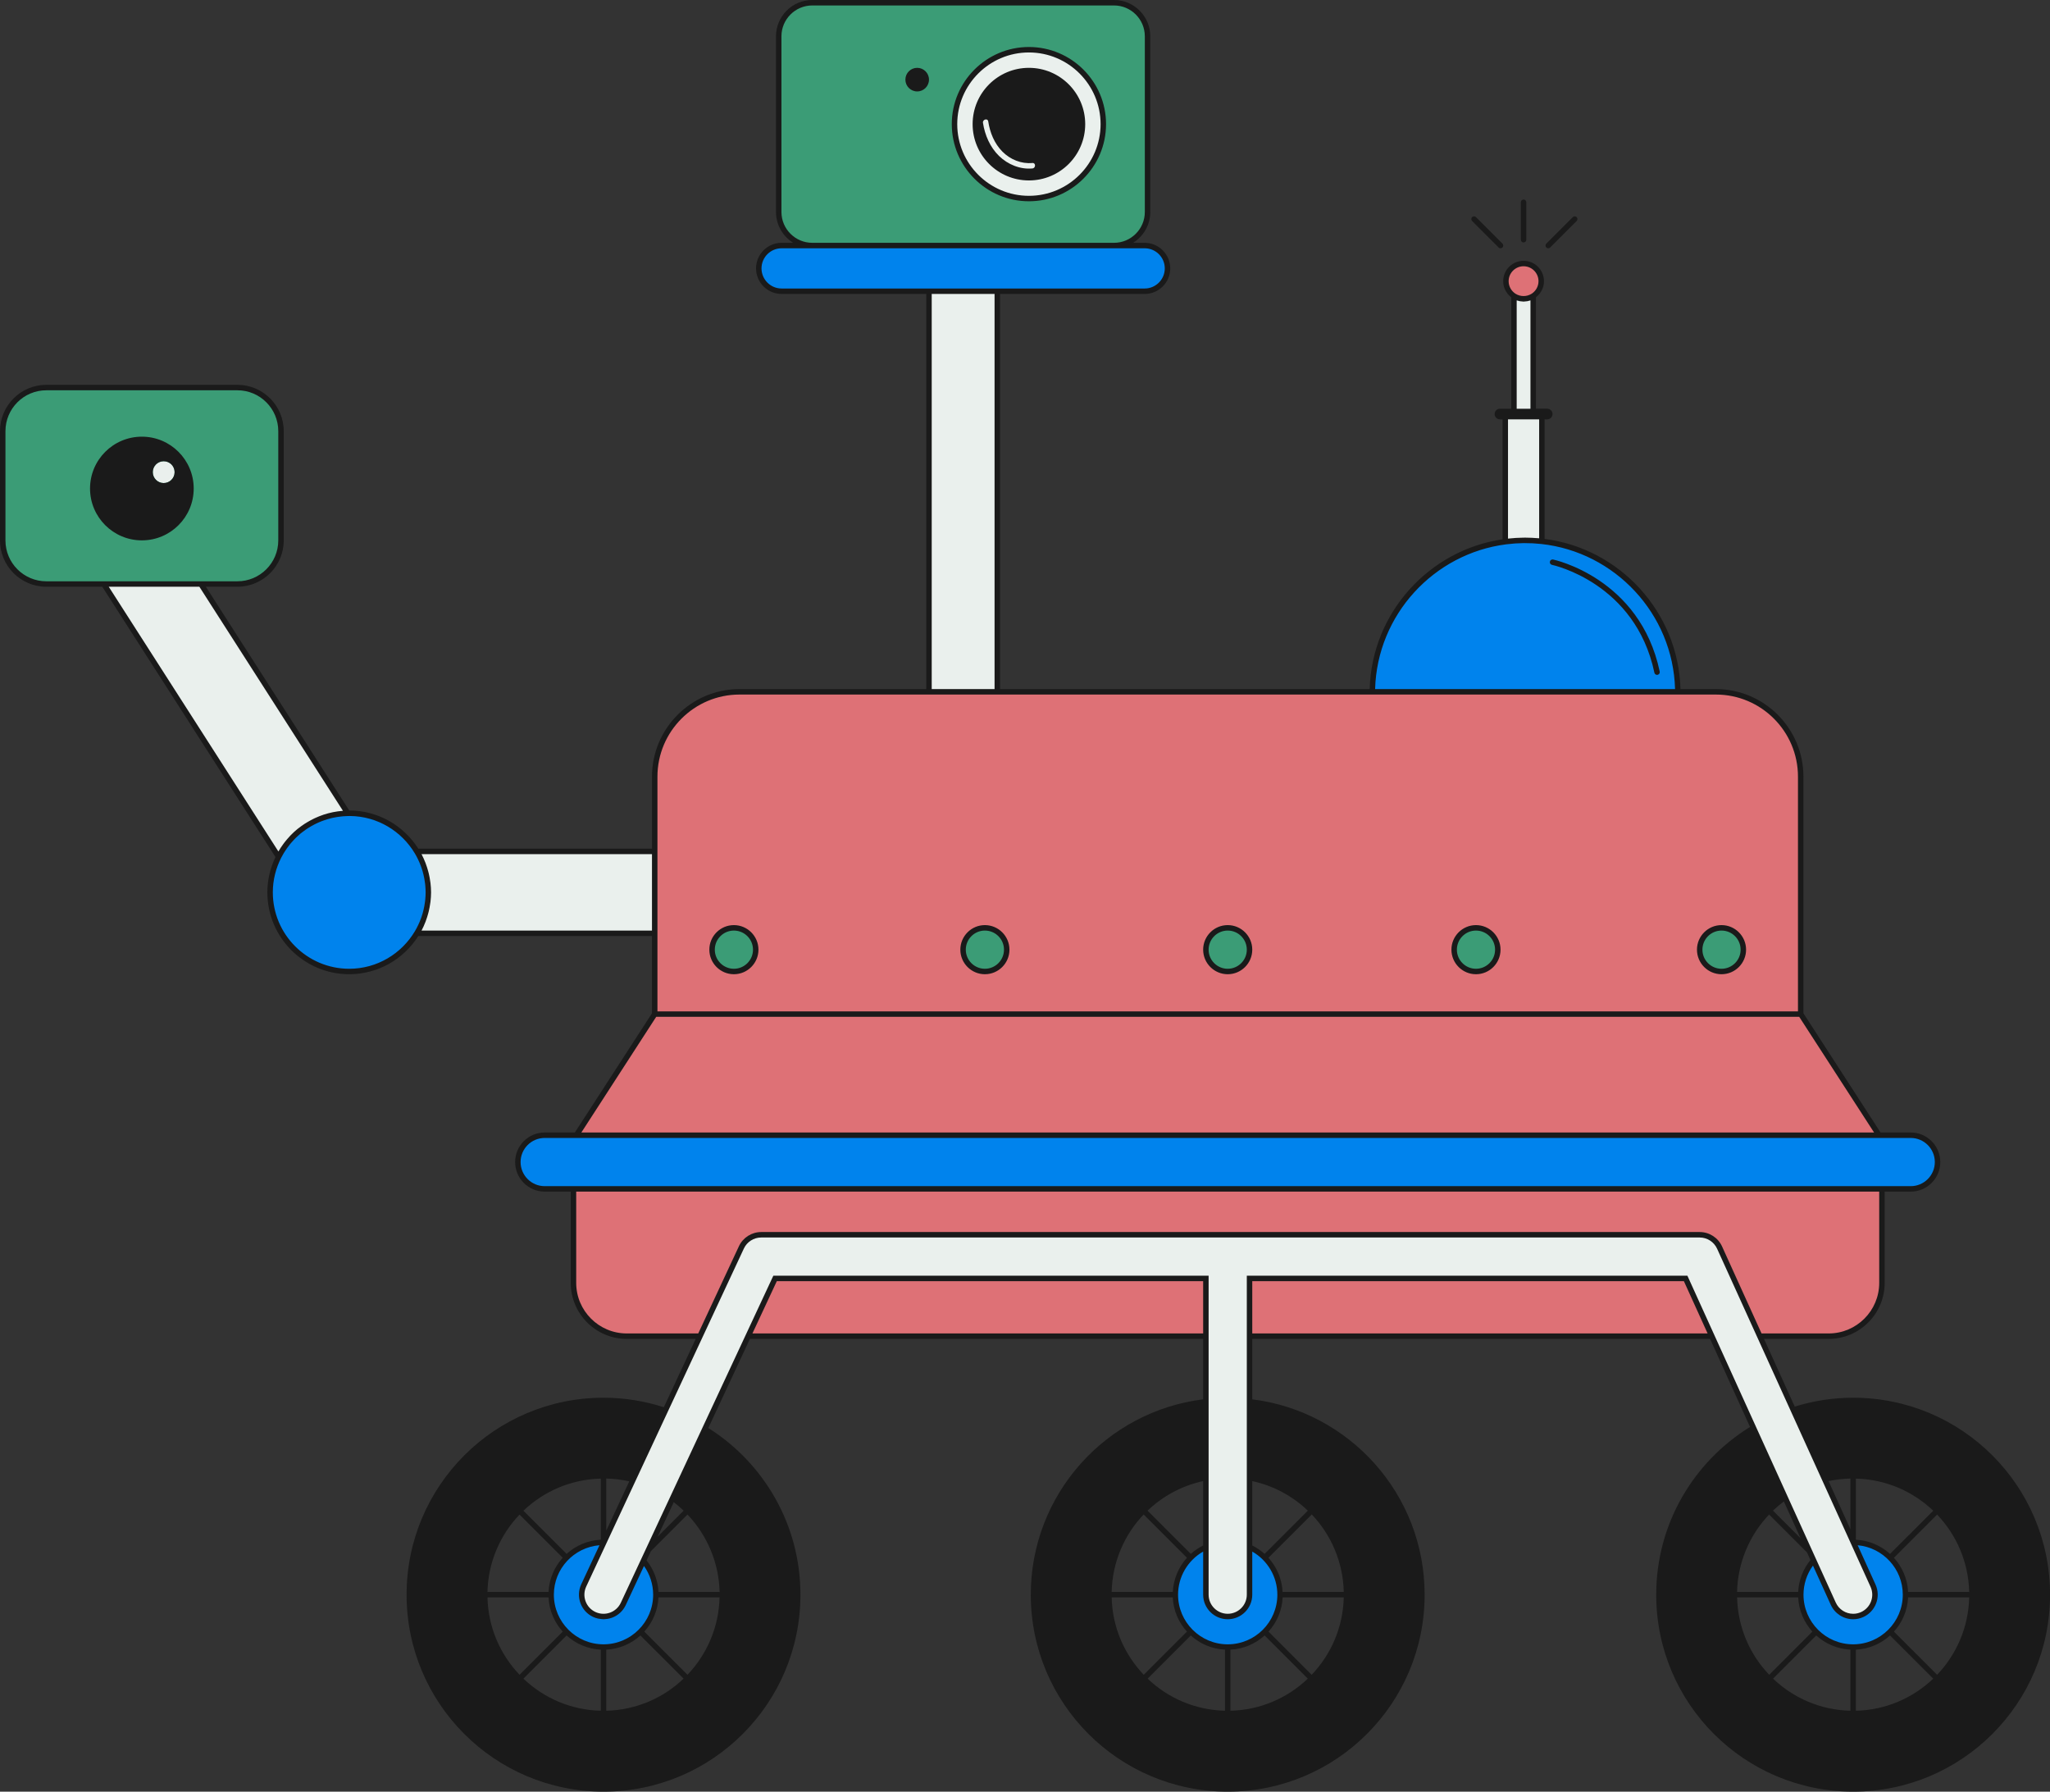 <?xml version="1.0" encoding="UTF-8"?><svg xmlns="http://www.w3.org/2000/svg" xmlns:xlink="http://www.w3.org/1999/xlink" height="328.3" preserveAspectRatio="xMidYMid meet" version="1.0" viewBox="0.0 0.0 375.7 328.3" width="375.7" zoomAndPan="magnify"><rect x="0.0" y="0.0" width="375.7" height="328.3" fill="#333333" stroke="none"/><g id="change1_1"><path d="M135.532,126.767h178.936c8.584,0,15.543,6.959,15.543,15.543v43.51H119.989v-43.51 C119.989,133.726,126.948,126.767,135.532,126.767z M105.626,208.015h238.749l-14.363-22.194H119.989L105.626,208.015z M105.101,217.849v17.229c0,5.39,4.37,9.76,9.76,9.76h13.425l7.59-16.272c0.657-1.409,2.07-2.31,3.625-2.31h172 c1.569,0,2.993,0.918,3.643,2.347l7.37,16.235h12.627c5.39,0,9.76-4.37,9.76-9.76v-17.229H105.101z M137.112,244.837H221v-10.582 h-78.952L137.112,244.837z M229,234.255v10.582h84.727l-4.804-10.582H229z M279.224,48.287c-1.788,0-3.237,1.449-3.237,3.237 s1.449,3.237,3.237,3.237c1.788,0,3.237-1.449,3.237-3.237S281.012,48.287,279.224,48.287z" fill="#DE7176"/></g><g id="change2_1"><path d="M182.772,126.767h-12.518V53.364h12.518V126.767z M343.266,290.552l-28.123-61.95 c-0.649-1.429-2.073-2.347-3.643-2.347h-172c-1.555,0-2.968,0.9-3.625,2.31l-28.896,61.95c-0.934,2.002-0.068,4.382,1.935,5.315 c2.004,0.935,4.383,0.066,5.315-1.935l27.819-59.641H221v57.95c0,2.209,1.791,4,4,4s4-1.791,4-4v-57.95h79.923l27.058,59.604 c0.67,1.476,2.124,2.348,3.645,2.348c0.554,0,1.115-0.115,1.651-0.358C343.288,294.935,344.179,292.564,343.266,290.552z M63.74,149.028l-26.927-42.013H19.016l32.04,49.992C53.405,152.344,58.187,149.127,63.74,149.028z M119.989,171.015v-15H76.393 c1.329,2.19,2.108,4.751,2.108,7.5s-0.779,5.31-2.108,7.5H119.989z M188.568,9.112c-7.531,0-13.635,6.105-13.635,13.635 s6.105,13.635,13.635,13.635c7.531,0,13.635-6.105,13.635-13.635S196.098,9.112,188.568,9.112z M51.5,99.028V79.002 c0-4.411-3.576-7.987-7.987-7.987H8.487c-4.411,0-7.987,3.576-7.987,7.987v20.025c0,4.411,3.576,7.987,7.987,7.987h35.025 C47.924,107.015,51.5,103.439,51.5,99.028z M279.224,54.762c-0.651,0-1.255-0.196-1.763-0.527v21.632h3.526V54.234 C280.479,54.565,279.875,54.762,279.224,54.762z M279.5,99.015c1.04,0,2.066,0.062,3.077,0.172V76.261h-6.706v22.996 C277.059,99.103,278.269,99.015,279.5,99.015z" fill="#EAF0ED"/></g><g id="change3_1"><path d="M209.782,53.364h-66.538c-2.311,0-4.185-1.874-4.185-4.185v0c0-2.311,1.874-4.185,4.185-4.185h66.538 c2.311,0,4.185,1.874,4.185,4.185v0C213.967,51.49,212.094,53.364,209.782,53.364z M307.494,126.767 c-0.134-15.349-12.613-27.752-27.994-27.752s-27.86,12.403-27.994,27.752H307.494z M64,149.015c-8.008,0-14.5,6.492-14.5,14.5 s6.492,14.5,14.5,14.5s14.5-6.492,14.5-14.5S72.008,149.015,64,149.015z M229,283.489v8.717c0,2.209-1.791,4-4,4s-4-1.791-4-4 v-8.717c-3.301,1.518-5.598,4.845-5.598,8.716c0,5.301,4.297,9.598,9.598,9.598s9.598-4.297,9.598-9.598 C234.598,288.334,232.301,285.006,229,283.489z M339.66,282.609l3.606,7.943c0.913,2.012,0.022,4.383-1.989,5.296 c-0.536,0.243-1.098,0.358-1.651,0.358c-1.521,0-2.975-0.872-3.645-2.348l-3.603-7.936c-1.462,1.684-2.353,3.877-2.353,6.283 c0,5.301,4.297,9.598,9.598,9.598c5.301,0,9.598-4.297,9.598-9.598C349.221,286.917,344.944,282.629,339.66,282.609z M114.229,293.896c-0.933,2.001-3.312,2.869-5.315,1.935c-2.003-0.934-2.868-3.313-1.935-5.315l3.687-7.905 c-0.021,0-0.041-0.003-0.062-0.003c-5.301,0-9.598,4.297-9.598,9.598c0,5.301,4.297,9.598,9.598,9.598 c5.301,0,9.598-4.297,9.598-9.598c0-2.37-0.864-4.536-2.288-6.211L114.229,293.896z M94.908,212.932L94.908,212.932 c0,2.716,2.201,4.917,4.917,4.917h250.351c2.716,0,4.917-2.201,4.917-4.917l0,0c0-2.716-2.201-4.917-4.917-4.917H99.825 C97.109,208.015,94.908,210.216,94.908,212.932z" fill="#0083ED"/></g><g id="change4_1"><path d="M204.161,0.5h-55.295c-3.397,0-6.151,2.754-6.151,6.151v32.191c0,3.397,2.754,6.151,6.151,6.151h55.295 c3.397,0,6.151-2.754,6.151-6.151V6.651C210.312,3.254,207.558,0.5,204.161,0.5z M188.568,36.382 c-7.531,0-13.635-6.105-13.635-13.635s6.105-13.635,13.635-13.635s13.635,6.105,13.635,13.635S196.098,36.382,188.568,36.382z M26,80.015c-5.247,0-9.5,4.253-9.5,9.5s4.253,9.5,9.5,9.5s9.5-4.253,9.5-9.5S31.247,80.015,26,80.015z M30,88.515 c-1.105,0-2-0.896-2-2c0-1.105,0.895-2,2-2s2,0.895,2,2C32,87.62,31.105,88.515,30,88.515z M43.513,71.015H8.487 c-4.411,0-7.987,3.576-7.987,7.987v20.025c0,4.411,3.576,7.987,7.987,7.987h35.025c4.411,0,7.987-3.576,7.987-7.987V79.002 C51.5,74.591,47.924,71.015,43.513,71.015z M30,89.015c-1.381,0-2.5-1.119-2.5-2.5c0-1.381,1.119-2.5,2.5-2.5s2.5,1.119,2.5,2.5 C32.5,87.896,31.381,89.015,30,89.015z M138.5,174.015c0,2.209-1.791,4-4,4c-2.209,0-4-1.791-4-4s1.791-4,4-4 C136.709,170.015,138.5,171.806,138.5,174.015z M229,174.015c0,2.209-1.791,4-4,4c-2.209,0-4-1.791-4-4s1.791-4,4-4 C227.209,170.015,229,171.806,229,174.015z M319.5,174.015c0,2.209-1.791,4-4,4s-4-1.791-4-4s1.791-4,4-4 S319.5,171.806,319.5,174.015z M274.5,174.015c0,2.209-1.791,4-4,4s-4-1.791-4-4s1.791-4,4-4S274.5,171.806,274.5,174.015z M184.5,174.015c0,2.209-1.791,4-4,4c-2.209,0-4-1.791-4-4s1.791-4,4-4C182.709,170.015,184.5,171.806,184.5,174.015z" fill="#3B9C76"/></g><g id="change5_1"><path d="M188.567,8.612c-7.794,0-14.135,6.341-14.135,14.135c0,7.794,6.341,14.135,14.135,14.135 s14.135-6.341,14.135-14.135C202.703,14.953,196.362,8.612,188.567,8.612z M188.567,35.882c-7.243,0-13.135-5.892-13.135-13.135 s5.893-13.135,13.135-13.135s13.135,5.893,13.135,13.135S195.81,35.882,188.567,35.882z M170.254,14.592 c0,1.194-0.968,2.162-2.162,2.162c-1.194,0-2.162-0.968-2.162-2.162c0-1.194,0.968-2.162,2.162-2.162 C169.287,12.43,170.254,13.398,170.254,14.592z M134.5,178.515c2.481,0,4.5-2.019,4.5-4.5s-2.019-4.5-4.5-4.5s-4.5,2.019-4.5,4.5 S132.019,178.515,134.5,178.515z M134.5,170.515c1.93,0,3.5,1.57,3.5,3.5s-1.57,3.5-3.5,3.5s-3.5-1.57-3.5-3.5 S132.57,170.515,134.5,170.515z M225,178.515c2.481,0,4.5-2.019,4.5-4.5s-2.019-4.5-4.5-4.5s-4.5,2.019-4.5,4.5 S222.519,178.515,225,178.515z M225,170.515c1.93,0,3.5,1.57,3.5,3.5s-1.57,3.5-3.5,3.5s-3.5-1.57-3.5-3.5 S223.071,170.515,225,170.515z M315.5,178.515c2.481,0,4.5-2.019,4.5-4.5s-2.019-4.5-4.5-4.5s-4.5,2.019-4.5,4.5 S313.019,178.515,315.5,178.515z M315.5,170.515c1.93,0,3.5,1.57,3.5,3.5s-1.57,3.5-3.5,3.5s-3.5-1.57-3.5-3.5 S313.571,170.515,315.5,170.515z M270.5,178.515c2.481,0,4.5-2.019,4.5-4.5s-2.019-4.5-4.5-4.5s-4.5,2.019-4.5,4.5 S268.019,178.515,270.5,178.515z M270.5,170.515c1.93,0,3.5,1.57,3.5,3.5s-1.57,3.5-3.5,3.5s-3.5-1.57-3.5-3.5 S268.571,170.515,270.5,170.515z M180.5,178.515c2.481,0,4.5-2.019,4.5-4.5s-2.019-4.5-4.5-4.5s-4.5,2.019-4.5,4.5 S178.019,178.515,180.5,178.515z M180.5,170.515c1.93,0,3.5,1.57,3.5,3.5s-1.57,3.5-3.5,3.5s-3.5-1.57-3.5-3.5 S178.57,170.515,180.5,170.515z M339.623,256.115c-3.728,0-7.319,0.578-10.702,1.628l-5.632-12.406h11.851 c5.657,0,10.26-4.603,10.26-10.26v-16.729h4.775c2.987,0,5.417-2.43,5.417-5.417s-2.43-5.417-5.417-5.417h-5.529l-14.135-21.842 v-43.362c0-8.846-7.197-16.043-16.043-16.043h-6.492c-0.369-14.141-11.153-25.775-24.9-27.518V76.838h0.484 c0.537,0,0.972-0.435,0.972-0.972c0-0.537-0.435-0.972-0.972-0.972h-2.074V54.478c0.89-0.684,1.474-1.747,1.474-2.953 c0-2.061-1.677-3.737-3.737-3.737s-3.737,1.677-3.737,3.737c0,1.207,0.584,2.27,1.475,2.954v20.416h-2.074 c-0.537,0-0.972,0.435-0.972,0.972c0,0.537,0.435,0.972,0.972,0.972h0.484V98.82c-13.484,1.98-23.984,13.497-24.347,27.447h-67.751 V53.864h26.51c2.583,0,4.685-2.102,4.685-4.685s-2.102-4.685-4.685-4.685h-2.132c1.893-1.174,3.161-3.265,3.161-5.651V6.651 c0-3.667-2.983-6.651-6.651-6.651h-55.295c-3.667,0-6.651,2.984-6.651,6.651v32.191c0,2.387,1.268,4.478,3.161,5.651h-2.131 c-2.583,0-4.685,2.102-4.685,4.685s2.102,4.685,4.685,4.685h26.51v72.403h-34.222c-8.846,0-16.043,7.197-16.043,16.043v13.204 H76.667c-2.661-4.198-7.335-6.998-12.662-7l-26.277-41h5.785c4.68,0,8.487-3.808,8.487-8.487V79.002 c0-4.68-3.808-8.487-8.487-8.487H8.487C3.808,70.515,0,74.323,0,79.002v20.025c0,4.68,3.808,8.487,8.487,8.487h10.255 l31.745,49.531c-0.943,1.962-1.487,4.15-1.487,6.469c0,8.271,6.729,15,15,15c5.329,0,10.005-2.801,12.667-7h42.822v14.159 l-14.135,21.841h-5.529c-2.987,0-5.417,2.43-5.417,5.417s2.43,5.417,5.417,5.417h4.776v16.729c0,5.657,4.603,10.26,10.26,10.26 h12.64l-5.84,12.521c-3.486-1.122-7.197-1.743-11.056-1.743c-19.932,0-36.09,16.158-36.09,36.09s16.158,36.09,36.09,36.09 s36.09-16.158,36.09-36.09c0-12.868-6.743-24.152-16.88-30.541l7.616-16.327h83.07v11.071 c-17.806,2.217-31.591,17.391-31.591,35.798c0,19.932,16.158,36.09,36.09,36.09s36.09-16.158,36.09-36.09 c0-18.407-13.784-33.58-31.59-35.798v-11.071h83.904l7.324,16.134c-10.312,6.353-17.196,17.733-17.196,30.734 c0,19.932,16.158,36.09,36.09,36.09s36.09-16.158,36.09-36.09S359.555,256.115,339.623,256.115z M343.721,290.345l-3.268-7.198 c4.627,0.421,8.268,4.329,8.268,9.058c0,5.017-4.082,9.098-9.099,9.098s-9.098-4.081-9.098-9.098c0-1.918,0.611-3.782,1.735-5.331 l3.266,7.191c0.729,1.604,2.338,2.641,4.1,2.641c0.644,0,1.269-0.136,1.858-0.403c1.094-0.497,1.93-1.39,2.353-2.516 C344.259,292.662,344.218,291.439,343.721,290.345z M329.985,281.861l-5.054-5.054c0.627-0.598,1.29-1.163,1.994-1.687 L329.985,281.861z M331.161,284.451l0.636,1.4c-1.356,1.67-2.142,3.719-2.249,5.854h-11.202c0.126-5.329,2.25-10.383,5.88-14.19 L331.161,284.451z M324.237,306.883c-3.541-3.71-5.753-8.687-5.881-14.178h11.194c0.119,2.407,1.08,4.59,2.599,6.267 L324.237,306.883z M324.944,307.59l7.912-7.912c1.677,1.519,3.86,2.48,6.267,2.599v11.194 C333.632,313.344,328.655,311.132,324.944,307.59z M339.124,280.217l-4.005-8.822c1.318-0.284,2.661-0.436,4.005-0.468V280.217z M340.124,270.938c5.492,0.129,10.468,2.34,14.178,5.881l-7.915,7.914c-1.677-1.519-3.859-2.481-6.263-2.599V270.938z M355.009,277.527c3.541,3.71,5.753,8.687,5.881,14.178h-11.194c-0.119-2.404-1.081-4.587-2.602-6.264L355.009,277.527z M349.696,292.705h11.194c-0.128,5.491-2.34,10.468-5.881,14.178l-7.912-7.911C348.616,297.295,349.577,295.112,349.696,292.705z M346.389,299.679l7.912,7.912c-3.71,3.541-8.687,5.753-14.178,5.881v-11.194C342.53,302.158,344.713,301.198,346.389,299.679z M276.486,51.524c0-1.509,1.228-2.737,2.737-2.737s2.737,1.228,2.737,2.737c0,0.933-0.471,1.757-1.186,2.251l-0.057,0.037 c-0.003,0.002-0.007,0.003-0.01,0.005c-0.207,0.134-0.431,0.231-0.662,0.304c-0.031,0.01-0.061,0.02-0.092,0.029 c-0.477,0.13-0.984,0.131-1.461,0c-0.03-0.008-0.059-0.018-0.088-0.027c-0.234-0.073-0.461-0.171-0.671-0.307l-0.066-0.043 C276.955,53.278,276.486,52.456,276.486,51.524z M277.96,55.04c0.09,0.033,0.185,0.048,0.277,0.073 c0.1,0.027,0.196,0.06,0.299,0.079c0.175,0.033,0.352,0.046,0.53,0.054c0.053,0.002,0.103,0.016,0.157,0.016 c0.055,0,0.105-0.014,0.159-0.016c0.177-0.008,0.353-0.021,0.528-0.053c0.102-0.019,0.197-0.051,0.296-0.078 c0.094-0.026,0.19-0.041,0.281-0.074v19.855h-2.526V55.04z M276.371,76.838h5.706v21.796c-0.101-0.009-0.198-0.012-0.298-0.02 c-0.34-0.027-0.68-0.053-1.023-0.068c-0.194-0.009-0.388-0.01-0.581-0.015c-0.225-0.005-0.448-0.017-0.674-0.017 c-0.053,0-0.105,0.004-0.158,0.004c-0.18,0.001-0.361,0.009-0.541,0.014c-0.318,0.008-0.637,0.016-0.953,0.034 c-0.058,0.004-0.118,0.01-0.177,0.013c-0.436,0.028-0.871,0.064-1.302,0.112V76.838z M276.029,99.743 c0.48-0.061,0.953-0.107,1.422-0.143c0.088-0.007,0.176-0.014,0.264-0.02c0.425-0.029,0.846-0.044,1.267-0.052 c0.116-0.002,0.23-0.008,0.346-0.009c1.036-0.007,2.071,0.046,3.135,0.16c13.49,1.463,24.15,12.787,24.523,26.588h-54.97 C252.383,112.641,262.782,101.433,276.029,99.743z M143.214,38.842V6.651c0-3.116,2.535-5.651,5.651-5.651h55.295 c3.116,0,5.651,2.535,5.651,5.651v32.191c0,3.116-2.535,5.651-5.651,5.651h-55.295C145.75,44.494,143.214,41.958,143.214,38.842z M143.245,52.864c-2.032,0-3.685-1.653-3.685-3.685s1.653-3.685,3.685-3.685h5.621h55.295h5.622c2.031,0,3.685,1.653,3.685,3.685 s-1.653,3.685-3.685,3.685h-26.51h-13.518H143.245z M170.754,53.864h11.518v72.403h-11.518V53.864z M8.487,106.515 c-4.128,0-7.487-3.359-7.487-7.487V79.002c0-4.128,3.359-7.487,7.487-7.487h35.025c4.128,0,7.487,3.359,7.487,7.487v20.025 c0,4.128-3.359,7.487-7.487,7.487h-6.426H18.102H8.487z M51.02,156.022l-31.089-48.507H36.54l26.312,41.054 c-0.013,0.001-0.026,0.004-0.04,0.005c-1.218,0.096-2.394,0.334-3.513,0.705c-0.042,0.014-0.082,0.031-0.124,0.046 c-0.487,0.166-0.961,0.357-1.424,0.57c-0.12,0.055-0.238,0.114-0.356,0.172c-0.389,0.192-0.768,0.4-1.138,0.624 c-0.126,0.076-0.252,0.149-0.375,0.228c-0.414,0.268-0.813,0.554-1.198,0.859c-0.051,0.041-0.106,0.076-0.157,0.117 c-0.438,0.357-0.851,0.741-1.246,1.145c-0.075,0.076-0.143,0.159-0.216,0.237c-0.321,0.343-0.626,0.7-0.915,1.072 c-0.075,0.097-0.148,0.195-0.22,0.294c-0.304,0.412-0.586,0.838-0.847,1.281C51.064,155.959,51.039,155.989,51.02,156.022z M64,177.515c-7.72,0-14-6.28-14-14c0-2.286,0.562-4.44,1.538-6.348c0.115-0.226,0.238-0.447,0.364-0.664 c0.07-0.121,0.144-0.24,0.218-0.358c0.147-0.237,0.299-0.471,0.459-0.697c0.167-0.236,0.338-0.469,0.519-0.694 c0.107-0.133,0.22-0.26,0.331-0.388c0.158-0.182,0.319-0.361,0.486-0.535c0.104-0.109,0.208-0.218,0.316-0.323 c0.265-0.258,0.537-0.509,0.821-0.747c0.079-0.066,0.163-0.126,0.244-0.19c0.227-0.181,0.459-0.355,0.697-0.521 c0.125-0.087,0.25-0.173,0.378-0.256c0.224-0.147,0.455-0.284,0.688-0.418c0.19-0.109,0.382-0.214,0.578-0.313 c0.225-0.115,0.452-0.227,0.684-0.33c0.189-0.084,0.38-0.162,0.573-0.237c0.158-0.062,0.319-0.119,0.48-0.176 c0.416-0.146,0.84-0.273,1.271-0.379c0.088-0.022,0.175-0.048,0.264-0.068c0.247-0.056,0.498-0.101,0.75-0.144 c0.123-0.021,0.248-0.039,0.372-0.057c0.566-0.08,1.139-0.131,1.72-0.142l0.388-0.007c5.057,0.049,9.469,2.795,11.891,6.863 c0.426,0.717,0.784,1.467,1.074,2.239c0.046,0.123,0.093,0.245,0.136,0.37c0.075,0.216,0.144,0.434,0.208,0.654 c0.062,0.216,0.117,0.435,0.169,0.655c0.054,0.227,0.104,0.456,0.146,0.686c0.054,0.295,0.102,0.592,0.137,0.894 c0.016,0.131,0.029,0.262,0.041,0.393c0.036,0.409,0.063,0.821,0.063,1.24c0,0.419-0.027,0.831-0.063,1.24 c-0.012,0.131-0.025,0.261-0.041,0.392c-0.035,0.303-0.083,0.603-0.138,0.9c-0.042,0.223-0.089,0.445-0.142,0.666 c-0.053,0.227-0.11,0.452-0.174,0.675c-0.063,0.216-0.131,0.429-0.204,0.642c-0.045,0.131-0.094,0.26-0.143,0.39 c-0.288,0.764-0.642,1.505-1.063,2.215C73.592,174.745,69.119,177.515,64,177.515z M77.256,170.515 c0.27-0.51,0.504-1.04,0.715-1.583c0.028-0.073,0.053-0.146,0.08-0.219c0.169-0.456,0.316-0.921,0.441-1.397 c0.032-0.119,0.064-0.238,0.092-0.358c0.104-0.44,0.186-0.888,0.25-1.342c0.019-0.129,0.044-0.257,0.059-0.386 c0.065-0.564,0.106-1.134,0.106-1.715c0-0.581-0.041-1.152-0.106-1.716c-0.015-0.128-0.04-0.255-0.059-0.383 c-0.064-0.456-0.146-0.905-0.251-1.347c-0.028-0.118-0.06-0.235-0.091-0.352c-0.125-0.478-0.273-0.946-0.443-1.404 c-0.026-0.071-0.05-0.142-0.078-0.213c-0.211-0.543-0.446-1.075-0.716-1.585h42.232v14H77.256z M120.489,155.515v-13.204 c0-8.295,6.749-15.043,15.043-15.043h34.222h13.518h67.73h56.995h6.471c8.295,0,15.043,6.749,15.043,15.043v43.011H120.489v-13.807 V155.515z M120.261,186.321h209.478l13.717,21.193H106.545L120.261,186.321z M99.825,217.349c-2.435,0-4.417-1.981-4.417-4.417 s1.981-4.417,4.417-4.417h4.882h240.586h4.882c2.436,0,4.417,1.981,4.417,4.417s-1.981,4.417-4.417,4.417H345.4H104.601H99.825z M114.86,244.337c-5.106,0-9.26-4.154-9.26-9.26v-16.729H344.4v16.729c0,5.105-4.154,9.26-9.26,9.26h-12.305l-7.237-15.942 c-0.729-1.604-2.337-2.64-4.098-2.64h-172c-1.741,0-3.342,1.02-4.078,2.599l-7.455,15.983H114.86z M106.375,293.744 c0.411,1.13,1.238,2.031,2.327,2.539c0.288,0.134,0.585,0.232,0.888,0.302c0.106,0.025,0.213,0.029,0.32,0.046 c0.199,0.031,0.398,0.062,0.599,0.066c0.031,0.001,0.062,0.01,0.094,0.01c0.155,0,0.31-0.025,0.465-0.041 c0.086-0.009,0.172-0.009,0.258-0.023c0.276-0.045,0.55-0.112,0.819-0.21c1.129-0.411,2.031-1.237,2.538-2.327l3.34-7.16 c1.088,1.533,1.68,3.373,1.68,5.259c0,5.017-4.082,9.098-9.098,9.098s-9.098-4.081-9.098-9.098c0-4.75,3.659-8.661,8.359-9.062 l-3.34,7.16C106.018,291.393,105.964,292.614,106.375,293.744z M123.477,275.252c0.638,0.486,1.244,1.006,1.818,1.555l-4.767,4.767 L123.477,275.252z M119.291,284.225l6.707-6.707c3.627,3.809,5.757,8.869,5.883,14.187H120.68 c-0.105-2.102-0.868-4.122-2.183-5.776L119.291,284.225z M120.677,292.705h11.194c-0.128,5.491-2.34,10.468-5.881,14.178 l-7.912-7.911C119.597,297.295,120.558,295.112,120.677,292.705z M117.37,299.679l7.912,7.911 c-3.71,3.541-8.687,5.753-14.178,5.881v-11.194C113.511,302.159,115.694,301.198,117.37,299.679z M110.104,313.472 c-5.491-0.128-10.468-2.34-14.178-5.881l7.912-7.911c1.677,1.519,3.86,2.48,6.266,2.599V313.472z M95.219,306.883 c-3.541-3.71-5.753-8.687-5.881-14.178h11.194c0.119,2.407,1.08,4.59,2.599,6.267L95.219,306.883z M100.531,291.705H89.337 c0.128-5.491,2.34-10.468,5.881-14.178l7.912,7.911C101.611,287.115,100.65,289.298,100.531,291.705z M103.838,284.731 l-7.912-7.911c3.71-3.541,8.687-5.753,14.178-5.881v11.194C107.697,282.251,105.514,283.212,103.838,284.731z M111.104,280.488 v-9.561c1.424,0.033,2.84,0.199,4.221,0.511L111.104,280.488z M137.897,244.337l4.469-9.582H220.5v9.582H137.897z M220.5,283.194 c-0.831,0.416-1.592,0.931-2.264,1.54l-7.924-7.924c2.766-2.642,6.247-4.568,10.187-5.414V283.194z M229.5,283.194v-11.798 c3.94,0.846,7.421,2.773,10.187,5.414l-7.924,7.923C231.092,284.126,230.331,283.61,229.5,283.194z M240.406,277.506 c3.561,3.735,5.737,8.748,5.864,14.199h-11.209c-0.119-2.353-1.052-4.556-2.594-6.261L240.406,277.506z M235.073,292.705h11.194 c-0.128,5.491-2.34,10.468-5.881,14.178l-7.912-7.911C233.993,297.295,234.954,295.112,235.073,292.705z M231.766,299.679 l7.912,7.912c-3.71,3.541-8.687,5.753-14.178,5.881v-11.194C227.907,302.159,230.09,301.198,231.766,299.679z M224.5,313.472 c-5.491-0.128-10.468-2.34-14.178-5.881l7.912-7.912c1.677,1.519,3.86,2.48,6.267,2.599V313.472z M209.615,306.883 c-3.541-3.71-5.753-8.687-5.881-14.178h11.193c0.119,2.407,1.08,4.59,2.6,6.267L209.615,306.883z M214.938,291.705H203.73 c0.127-5.451,2.303-10.464,5.864-14.199l7.938,7.938C215.99,287.149,215.057,289.352,214.938,291.705z M229.5,292.205v-7.898 c2.816,1.608,4.598,4.628,4.598,7.898c0,5.017-4.081,9.098-9.098,9.098s-9.099-4.081-9.099-9.098c0-3.271,1.781-6.29,4.599-7.898 v7.898c0,2.481,2.019,4.5,4.5,4.5S229.5,294.687,229.5,292.205z M312.951,244.337H229.5v-9.582h79.101L312.951,244.337z M309.246,233.755H228.5v11.582v24.848v12.523v9.497c0,1.93-1.57,3.5-3.5,3.5s-3.5-1.57-3.5-3.5v-9.497v-12.523v-24.848v-11.582 h-79.771l-27.954,59.93c-0.395,0.847-1.096,1.489-1.974,1.81c-0.878,0.318-1.829,0.278-2.677-0.117 c-0.848-0.396-1.49-1.097-1.81-1.975c-0.319-0.879-0.278-1.829,0.117-2.677l3.688-7.904l0.002-0.004l5.624-12.056l0,0 l11.859-25.424h0l7.725-16.562c0.573-1.228,1.817-2.021,3.172-2.021h172c1.369,0,2.62,0.806,3.188,2.054l7.503,16.528h0 l16.692,36.77h-0.001l3.929,8.652c0.386,0.851,0.418,1.802,0.089,2.677c-0.328,0.876-0.979,1.57-1.829,1.957 c-0.46,0.208-0.945,0.313-1.445,0.313c-1.371,0-2.623-0.807-3.189-2.055l-21.933-48.314h0L309.246,233.755z M26,80.015 c-5.247,0-9.5,4.253-9.5,9.5s4.253,9.5,9.5,9.5s9.5-4.253,9.5-9.5S31.247,80.015,26,80.015z M30,88.515c-1.105,0-2-0.896-2-2 c0-1.105,0.895-2,2-2s2,0.895,2,2C32,87.62,31.105,88.515,30,88.515z M188.568,12.43c-5.698,0-10.317,4.619-10.317,10.317 c0,5.698,4.619,10.317,10.317,10.317s10.317-4.619,10.317-10.317C198.884,17.049,194.265,12.43,188.568,12.43z M189.21,30.866 c-2.253,0.211-4.503-0.721-6.11-2.282c-1.652-1.604-2.608-3.824-2.953-6.076c-0.097-0.631,0.867-0.9,0.964-0.266 c0.313,2.046,1.119,4.052,2.597,5.538c1.442,1.45,3.451,2.278,5.501,2.086C189.851,29.806,189.845,30.807,189.21,30.866z M303.789,123.651c-0.034,0.007-0.069,0.011-0.104,0.011c-0.231,0-0.438-0.162-0.488-0.397c-3.47-16.479-18.61-19.73-18.763-19.761 c-0.271-0.055-0.446-0.319-0.392-0.589c0.055-0.271,0.322-0.447,0.589-0.391c0.159,0.032,15.936,3.397,19.544,20.536 C304.232,123.329,304.059,123.595,303.789,123.651z M278.723,43.927v-6.866c0-0.276,0.224-0.5,0.5-0.5s0.5,0.224,0.5,0.5v6.866 c0,0.276-0.224,0.5-0.5,0.5S278.723,44.203,278.723,43.927z M283.39,45.347c-0.195-0.195-0.195-0.512,0-0.707l4.854-4.855 c0.195-0.195,0.512-0.195,0.707,0s0.195,0.512,0,0.707l-4.854,4.855c-0.098,0.098-0.226,0.146-0.354,0.146 S283.488,45.445,283.39,45.347z M269.792,40.492c-0.195-0.195-0.195-0.512,0-0.707s0.512-0.195,0.707,0l4.855,4.855 c0.195,0.195,0.195,0.512,0,0.707c-0.098,0.098-0.226,0.146-0.354,0.146s-0.256-0.049-0.354-0.146L269.792,40.492z" fill="#1A1A1A"/></g></svg>